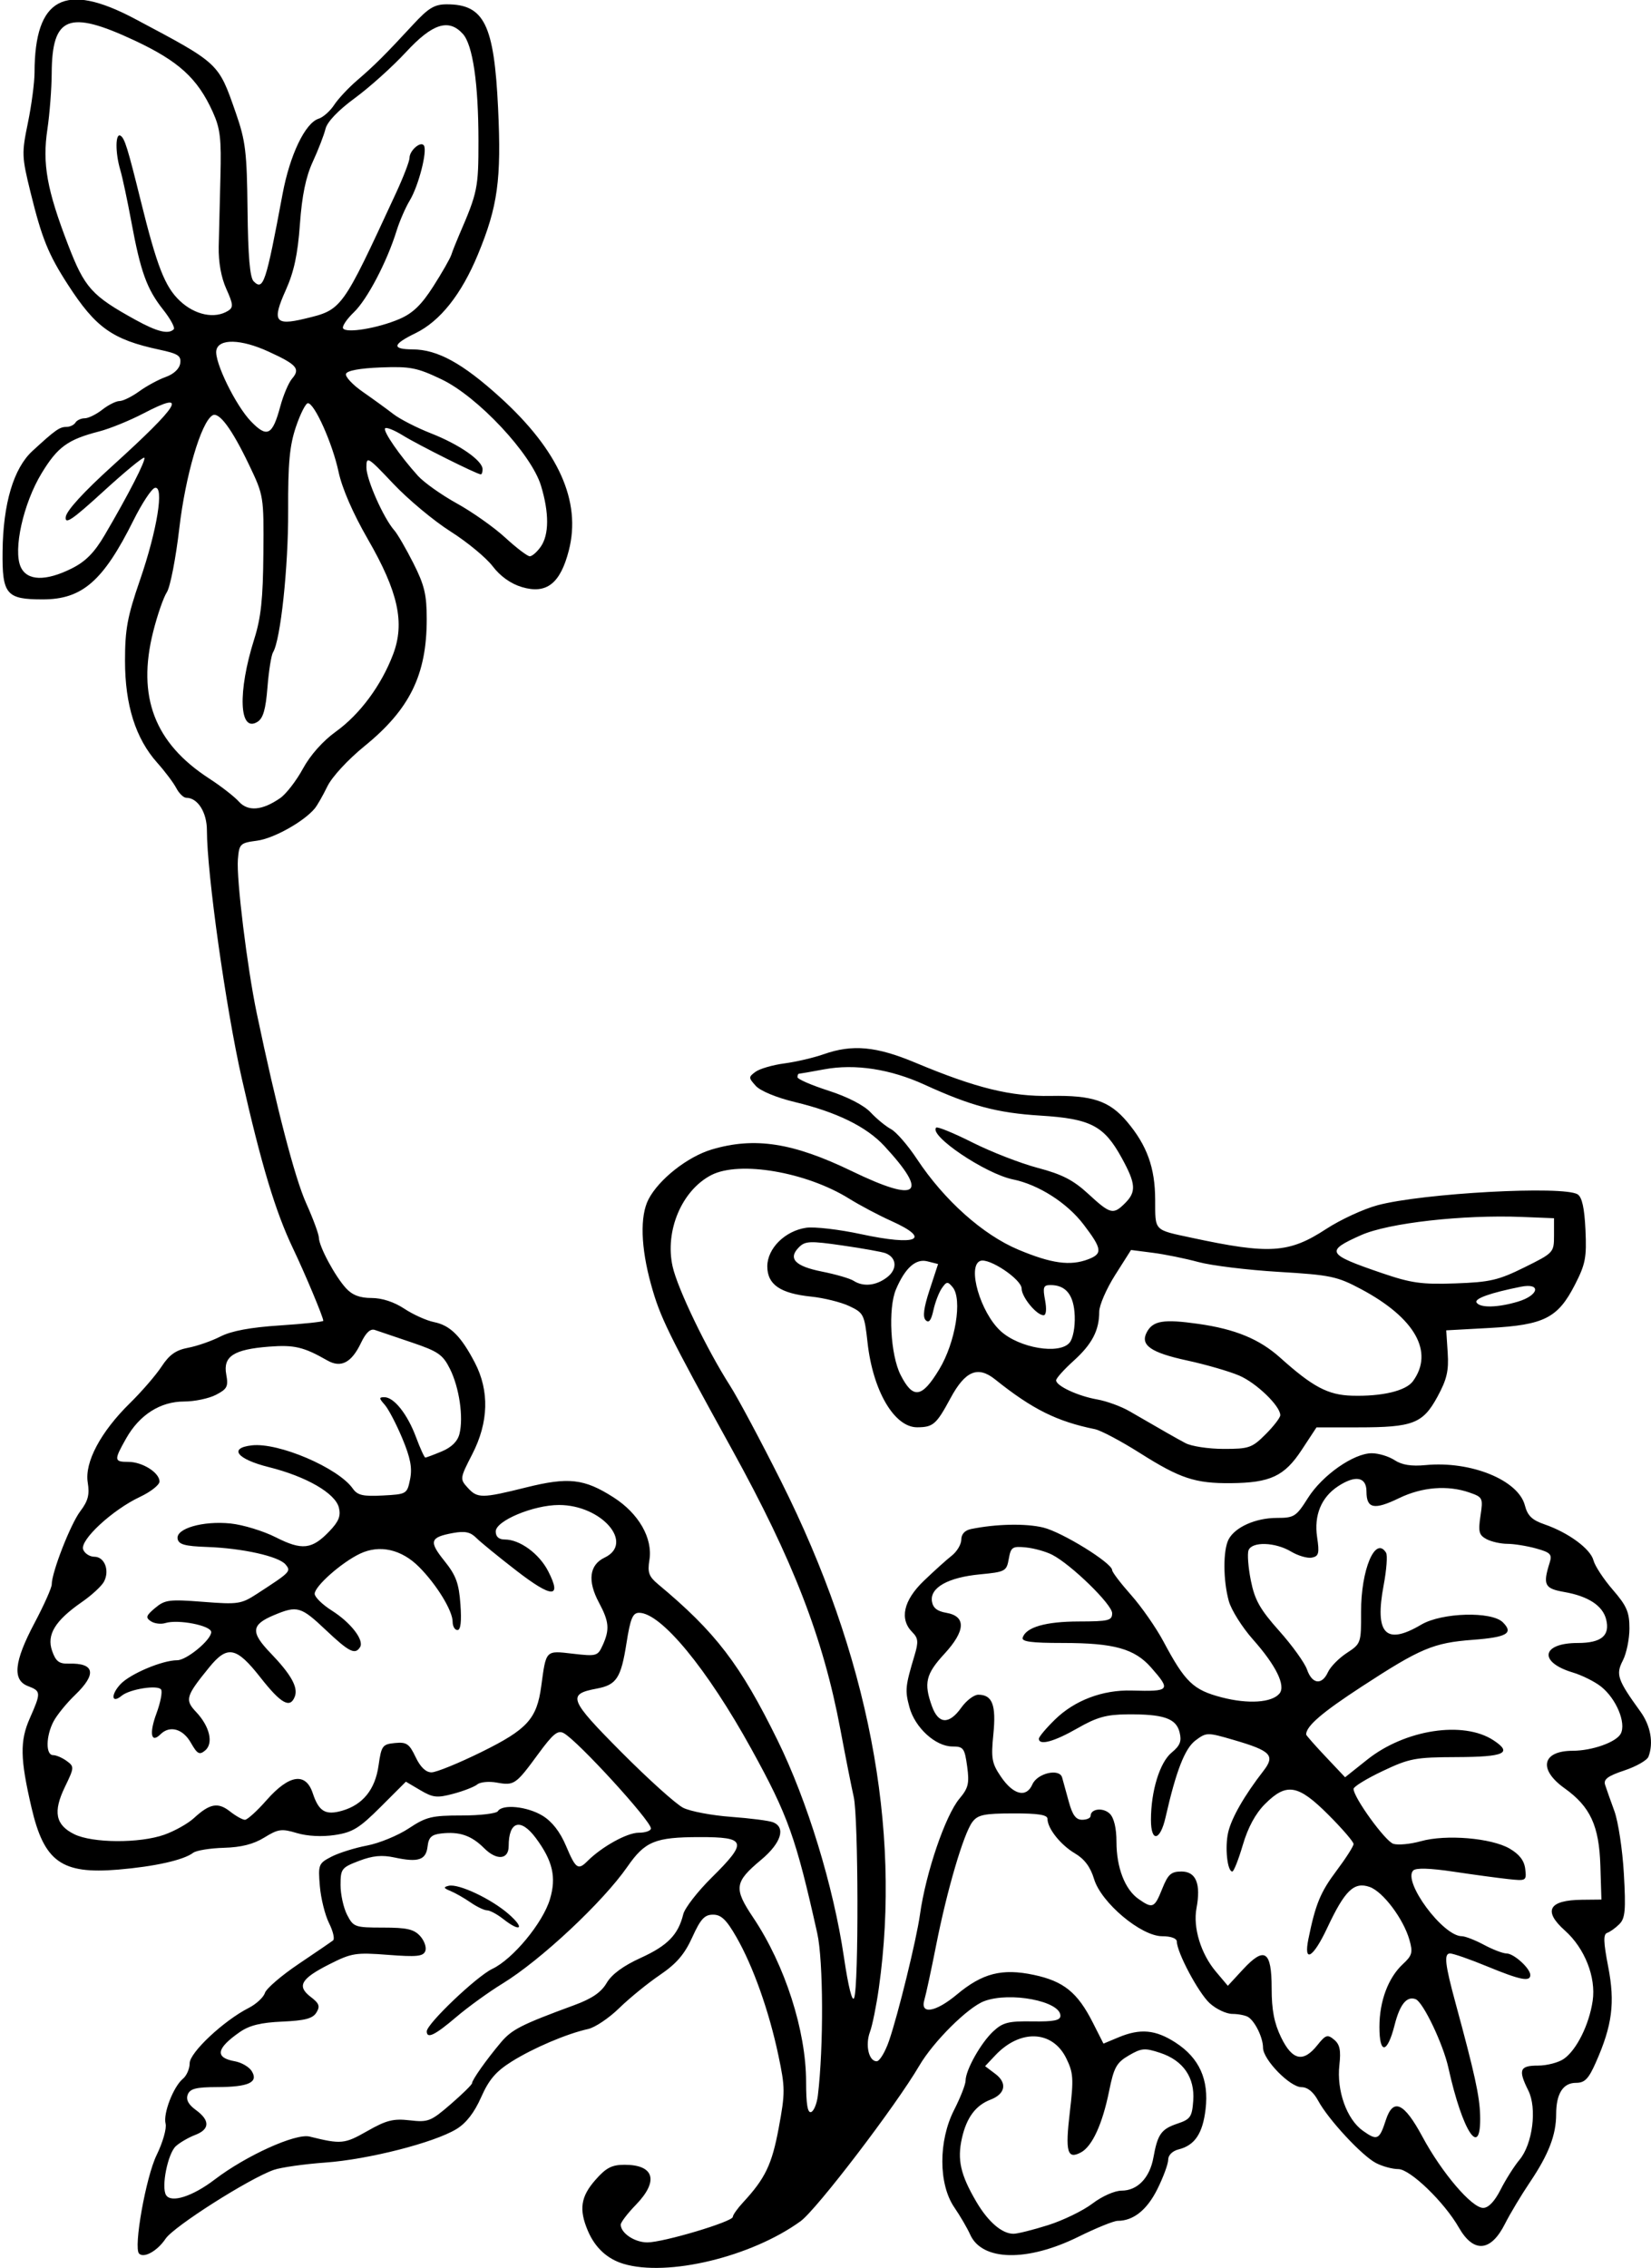 <?xml version="1.0"?>
<svg xmlns="http://www.w3.org/2000/svg" width="359.063" height="493.125" viewBox="0 0 359.063 493.125">
  <path d="M135.602 492.161c-3.555-1.065-6.203-3.525-7.763-7.209-1.957-4.624-1.547-7.391 1.633-11.013 2.345-2.671 3.582-3.314 6.375-3.314 6.474 0 7.462 3.539 2.434 8.716-1.804 1.858-3.281 3.791-3.281 4.296 0 1.847 3.021 3.863 5.79 3.863 3.472 0 18.585-4.51 18.585-5.545 0-.409.997-1.82 2.217-3.136 4.842-5.225 6.292-8.253 7.774-16.243 1.412-7.612 1.406-8.7-.088-15.767-2.027-9.589-5.473-19.299-9.097-25.633-2.19-3.826-3.329-4.926-5.105-4.926-1.85 0-2.714.94-4.521 4.922-1.681 3.704-3.428 5.733-7.061 8.203-2.655 1.805-6.635 5.048-8.844 7.207-2.209 2.16-5.249 4.199-6.755 4.53-4.613 1.019-11.883 4.11-16.584 7.052-3.457 2.164-4.972 3.931-6.68 7.793-1.478 3.344-3.254 5.629-5.373 6.913-4.88 2.959-19.12 6.595-28.477 7.27-4.64.336-9.703 1.056-11.25 1.601-5.4 1.904-21.74 12.297-23.519 14.96-1.77 2.65-4.7 4.298-5.76 3.238-1.261-1.26 1.48-16.659 3.814-21.43 1.337-2.732 2.212-5.8 1.946-6.819-.571-2.184 1.693-8.04 3.778-9.77.803-.667 1.46-2.182 1.46-3.369 0-2.321 7.402-9.255 12.824-12.014 1.64-.834 3.23-2.302 3.535-3.262.304-.96 3.604-3.797 7.332-6.305 3.728-2.507 7.1-4.813 7.495-5.123.395-.31 0-2.003-.878-3.762-.877-1.76-1.777-5.387-1.999-8.061-.386-4.66-.28-4.926 2.52-6.374 1.607-.831 5.092-1.923 7.745-2.426 2.652-.503 6.732-2.18 9.066-3.725 3.801-2.518 5.004-2.812 11.528-2.812 4.006 0 7.545-.421 7.863-.937.98-1.585 6.393-1.034 9.71.988 2.08 1.269 3.813 3.493 5.108 6.56 2.116 5.006 2.613 5.356 4.682 3.287 3.106-3.106 8.598-6.148 11.1-6.148 1.475 0 2.682-.42 2.682-.934 0-1.66-15.887-19.025-18.946-20.708-1.305-.719-2.336.12-5.56 4.52-4.883 6.667-5.237 6.912-9.02 6.22-1.682-.308-3.58-.132-4.22.392-.638.524-2.983 1.44-5.21 2.035-3.553.95-4.437.855-7.192-.77l-3.141-1.853-5.465 5.46c-4.674 4.668-6.124 5.557-10.012 6.138-2.797.418-5.97.252-8.245-.43-3.306-.99-4.057-.887-7.067.974-2.342 1.447-5.027 2.128-8.809 2.233-2.992.084-5.992.572-6.667 1.086-2.075 1.579-8.366 2.988-16.325 3.656-12.278 1.03-16.087-1.695-18.83-13.47-2.477-10.633-2.552-14.5-.376-19.42 2.475-5.595 2.457-5.923-.384-7.003-3.45-1.312-3.04-5.315 1.406-13.707 2.063-3.893 3.75-7.673 3.75-8.4 0-2.636 4.09-13.117 6.21-15.913 1.694-2.235 2.05-3.602 1.622-6.237-.714-4.398 2.8-11.006 9.185-17.27 2.56-2.512 5.657-6.097 6.883-7.967 1.672-2.552 3.108-3.565 5.76-4.063 1.944-.364 5.112-1.467 7.04-2.451 2.387-1.218 6.514-1.986 12.934-2.406 5.186-.34 9.428-.793 9.428-1.007 0-.774-3.965-10.24-6.591-15.736-3.815-7.982-6.884-18.171-11.155-37.031C49.121 219.162 45 189.838 45 180.54c0-3.941-2-7.102-4.494-7.102-.586 0-1.563-.95-2.17-2.11-.609-1.16-2.471-3.636-4.14-5.502-4.7-5.26-7.008-12.555-7.008-22.157 0-6.845.514-9.627 3.246-17.543 3.762-10.9 5.334-20.675 3.226-20.052-.724.214-2.805 3.378-4.625 7.032-6.583 13.218-11.143 17.197-19.715 17.203-7.968.006-8.87-1.073-8.76-10.474.12-10.37 2.396-18.018 6.48-21.776 4.977-4.581 5.915-5.246 7.396-5.246.765 0 1.652-.422 1.97-.938.319-.516 1.226-.938 2.017-.938.79 0 2.51-.843 3.821-1.874 1.311-1.032 3-1.876 3.753-1.876.754 0 2.68-.949 4.28-2.109 1.6-1.16 4.197-2.567 5.77-3.126 1.738-.617 2.972-1.777 3.147-2.957.244-1.644-.447-2.1-4.51-2.97-10.244-2.198-13.854-4.761-19.922-14.15-4.258-6.589-5.657-10.044-8.126-20.074-1.907-7.746-1.935-8.484-.57-15.09.788-3.82 1.439-8.755 1.444-10.968C7.552-.52 14.076-4.005 29.325 4.092c18.483 9.814 18.138 9.492 21.968 20.472 2.113 6.057 2.405 8.482 2.544 21.137.11 9.965.511 14.647 1.325 15.46 2.111 2.112 2.661.454 6.29-18.973 1.588-8.5 4.916-15.452 7.842-16.381.984-.312 2.502-1.656 3.373-2.987.872-1.33 3.125-3.74 5.006-5.354 3.77-3.234 6.093-5.548 12.177-12.128 3.345-3.618 4.649-4.4 7.327-4.4 8.124 0 10.285 4.375 11.148 22.57.737 15.55-.064 21.37-4.38 31.805-3.59 8.68-8.226 14.523-13.597 17.132-5.024 2.441-5.197 3.486-.582 3.513 5.393.032 10.848 3.026 19.016 10.437 12.712 11.534 17.674 22.599 14.927 33.283-1.854 7.207-4.867 9.552-10.214 7.95-2.42-.725-4.682-2.337-6.354-4.529-1.427-1.871-5.551-5.274-9.165-7.563-3.613-2.288-9.206-6.95-12.43-10.36-5.583-5.908-5.859-6.075-5.859-3.558 0 2.637 3.728 11.034 6.079 13.695.684.773 2.549 3.99 4.145 7.147 2.409 4.766 2.9 6.836 2.896 12.187-.01 12.049-3.688 19.553-13.498 27.533-3.634 2.955-7.105 6.713-8.11 8.778-.965 1.986-2.202 4.15-2.748 4.808-2.37 2.855-8.915 6.514-12.514 6.994-3.737.499-3.918.675-4.2 4.079-.347 4.214 2.022 23.522 4.107 33.473 4.288 20.464 8.282 35.816 10.732 41.25 1.51 3.352 2.758 6.733 2.773 7.514.035 1.917 3.52 8.399 5.913 11.002 1.366 1.486 3.006 2.11 5.547 2.11 2.269 0 4.908.861 7.117 2.323 1.931 1.278 4.846 2.59 6.477 2.916 3.5.7 5.867 3.055 8.87 8.823 3.191 6.13 2.998 12.972-.56 19.886-2.691 5.23-2.715 5.4-1.027 7.266 2.15 2.376 3.071 2.373 12.745-.034 9.213-2.293 12.616-1.908 18.974 2.144 5.507 3.51 8.599 8.904 7.828 13.656-.436 2.684-.115 3.576 1.88 5.237 12.526 10.428 17.868 17.403 25.995 33.94 6.472 13.172 12.143 31.69 14.423 47.093.965 6.522 1.824 9.945 2.234 8.906 1.005-2.548.927-39.192-.094-43.694-.49-2.162-1.8-8.776-2.91-14.696-3.72-19.827-10.272-36.757-23.529-60.786-14.005-25.387-15.653-28.742-17.645-35.934-2.23-8.047-2.434-14.855-.554-18.492 2.252-4.353 8.51-9.284 13.769-10.845 9.325-2.77 17.65-1.48 30.468 4.718 14.44 6.983 16.854 5.115 7.065-5.466-3.897-4.211-10.35-7.375-19.531-9.578-3.9-.935-7.442-2.403-8.425-3.49-1.616-1.785-1.618-1.933-.052-3.078.904-.662 3.727-1.48 6.273-1.817 2.545-.338 6.388-1.235 8.538-1.994 6.243-2.202 11.427-1.726 19.918 1.829 13.243 5.544 20.778 7.396 29.432 7.235 9.106-.17 12.803 1.075 16.623 5.601 4.342 5.145 6.096 10 6.118 16.94.023 6.938-.39 6.508 7.99 8.308 16.895 3.63 21.129 3.351 29.195-1.92 3.106-2.029 8.144-4.356 11.195-5.17 9.837-2.627 40.448-4.287 43.495-2.36.961.607 1.484 2.976 1.706 7.72.281 6.023.003 7.46-2.323 11.985-3.695 7.186-6.68 8.693-18.517 9.341l-9.439.518.318 4.877c.255 3.92-.183 5.796-2.232 9.56-3.172 5.828-5.32 6.657-17.254 6.657h-9.045l-3.237 4.921c-3.748 5.7-6.82 7.135-15.425 7.208-7.722.065-11.008-1.022-19.697-6.52-4.12-2.607-8.545-4.954-9.834-5.217-8.297-1.69-13.604-4.337-21.715-10.827-3.75-3-6.495-1.843-9.69 4.084-3.078 5.707-3.773 6.317-7.23 6.336-4.99.028-9.653-7.922-10.816-18.437-.675-6.1-.847-6.443-3.968-7.916-1.794-.847-5.518-1.772-8.276-2.057-6.753-.697-9.555-2.626-9.555-6.578 0-3.89 3.843-7.71 8.438-8.39 1.804-.266 7.191.36 11.97 1.392 12.146 2.62 15.5 1.146 6.545-2.878-2.707-1.216-6.82-3.393-9.14-4.837-9.328-5.808-23.877-8.295-29.999-5.13-6.404 3.313-10.13 12.11-8.411 19.858 1.07 4.824 7.418 18 12.498 25.941 1.699 2.655 6.688 12 11.088 20.765 18.953 37.761 26.193 75.252 21.272 110.157-.546 3.867-1.414 8.16-1.93 9.54-1.07 2.861-.267 6.397 1.453 6.397.637 0 1.848-2.004 2.692-4.453 1.983-5.759 5.964-22 6.722-27.422 1.273-9.11 5.525-21.581 8.609-25.246 1.922-2.284 2.162-3.299 1.656-6.994-.544-3.963-.81-4.322-3.206-4.322-3.675 0-8.15-4.093-9.35-8.552-.99-3.679-.909-4.5 1.13-11.308.864-2.884.782-3.706-.501-4.989-2.834-2.833-1.931-6.893 2.475-11.134 2.206-2.124 4.948-4.595 6.094-5.493 1.145-.897 2.083-2.47 2.083-3.497 0-1.183.772-2.025 2.109-2.298 5.462-1.118 11.865-1.253 15.703-.331 4.1.984 15 7.72 15 9.269 0 .423 1.855 2.859 4.123 5.412 2.268 2.553 5.436 7.103 7.04 10.11 4.72 8.847 6.472 10.525 12.676 12.137 5.757 1.496 10.899 1.154 12.55-.836 1.41-1.7-.751-6.108-5.758-11.745-2.353-2.65-4.72-6.411-5.262-8.36-1.257-4.527-1.271-11.116-.029-13.437 1.422-2.657 5.89-4.636 10.473-4.638 3.774-.002 4.206-.278 6.774-4.344 3.125-4.945 9.94-9.716 13.88-9.716 1.464 0 3.693.675 4.954 1.502 1.598 1.047 3.647 1.372 6.764 1.073 9.82-.941 20.148 3.254 21.576 8.764.582 2.248 1.56 3.19 4.277 4.125 5.177 1.78 9.992 5.32 10.64 7.824.312 1.207 2.2 4.08 4.195 6.385 3.05 3.524 3.627 4.86 3.627 8.399 0 2.314-.644 5.453-1.43 6.974-1.578 3.05-1.183 4.2 3.814 11.108 2.225 3.077 2.897 6.834 1.753 9.814-.303.79-2.66 2.136-5.239 2.992-3.57 1.186-4.571 1.924-4.199 3.095.27.846 1.179 3.42 2.021 5.721.843 2.3 1.773 8.435 2.068 13.631.45 7.945.293 9.69-.985 10.968-.836.836-2.027 1.689-2.647 1.896-.867.288-.813 2.004.23 7.39 1.512 7.813.878 12.722-2.683 20.76-1.6 3.614-2.418 4.454-4.336 4.454-2.814 0-4.305 2.364-4.305 6.83 0 4.485-1.64 8.74-5.679 14.732-1.91 2.836-4.361 6.919-5.444 9.073-3.084 6.13-6.835 6.432-10.049.81-3.153-5.518-10.592-12.695-13.157-12.695-1.28 0-3.465-.594-4.858-1.319-3.062-1.594-10.362-9.459-12.566-13.538-1.039-1.923-2.31-2.956-3.64-2.956-2.505 0-8.357-5.998-8.357-8.566 0-2.148-1.674-5.644-3.187-6.654-.567-.379-2.13-.695-3.472-.703-1.343-.007-3.576-1.065-4.962-2.35-2.448-2.269-7.1-11.005-7.12-13.368-.005-.704-1.273-1.171-3.182-1.171-4.597 0-13.282-7.29-14.826-12.444-.779-2.598-2.078-4.34-4.147-5.561-3.13-1.847-5.978-5.425-5.979-7.51 0-.881-2.001-1.2-7.472-1.187-6.342.015-7.684.299-8.87 1.875-1.899 2.525-5.503 14.771-7.858 26.702-1.07 5.414-2.228 10.793-2.575 11.953-.978 3.27 2.438 2.713 7.067-1.155 5.561-4.646 9.833-5.735 16.744-4.268 6.48 1.375 9.498 3.813 12.808 10.344l2.33 4.598 3.258-1.361c4.755-1.987 8.076-1.68 12.438 1.148 5.152 3.34 7.272 8.052 6.511 14.473-.626 5.286-2.346 7.852-5.856 8.732-1.345.338-2.275 1.255-2.275 2.244 0 .92-1.06 3.8-2.355 6.4-2.256 4.528-5.218 6.892-8.634 6.892-.84 0-4.667 1.551-8.504 3.447-11.16 5.514-20.991 5.32-23.573-.464-.618-1.383-2.17-4.044-3.449-5.912-3.454-5.046-3.473-14.457-.042-21.18 1.372-2.69 2.495-5.555 2.495-6.366 0-2.29 3.307-8.188 6.002-10.704 2.087-1.948 3.3-2.258 8.528-2.18 4.667.072 6.095-.217 6.095-1.23 0-3.179-10.97-5.276-16.58-3.17-3.533 1.326-11.047 8.791-14.1 14.009-5.123 8.753-22.34 31.302-25.834 33.833-10.709 7.757-28.92 12.139-38.509 9.265zm92.346-8.418c3.277-1.035 7.615-3.145 9.64-4.688 2.078-1.582 4.837-2.805 6.329-2.805 3.464 0 6.135-2.78 6.932-7.213.912-5.071 1.699-6.178 5.238-7.363 2.804-.94 3.162-1.46 3.42-4.969.374-5.06-2.182-8.76-7.194-10.413-3.343-1.104-4.06-1.044-6.817.566-2.668 1.558-3.24 2.588-4.272 7.685-1.463 7.23-3.684 12.077-6.134 13.389-2.981 1.595-3.447-.086-2.424-8.752.857-7.266.772-8.554-.773-11.703-2.998-6.11-10.038-6.392-15.46-.62l-2.19 2.33 2.244 1.693c2.616 1.974 2.16 4.353-1.072 5.589-3.228 1.234-5.209 3.905-6.214 8.377-1.05 4.674-.313 7.936 3.114 13.784 2.578 4.399 5.587 6.995 8.107 6.995.863 0 4.25-.847 7.526-1.882zm98.411-7.727c1.112-2.192 2.96-5.107 4.106-6.478 2.854-3.415 3.845-11.19 1.919-15.052-2.248-4.505-1.893-5.423 2.095-5.423 1.948 0 4.485-.661 5.637-1.469 2.775-1.943 5.496-7.424 6.263-12.616.758-5.13-1.733-11.438-6.026-15.263-4.829-4.302-3.547-6.628 3.694-6.703l4.234-.043-.229-7.363c-.27-8.696-2.188-12.839-7.792-16.839-5.764-4.113-4.89-8.133 1.77-8.147 4.232-.008 9.462-1.862 10.447-3.701 1.247-2.332-.984-7.663-4.3-10.27-1.37-1.08-4.129-2.452-6.128-3.051-7.51-2.25-6.812-6.41 1.076-6.41 5.143 0 7.07-1.6 6.184-5.133-.75-2.986-3.897-5.043-9.11-5.953-4.309-.753-4.696-1.54-3.159-6.423.555-1.763.153-2.177-2.964-3.042-1.984-.55-4.795-1.004-6.247-1.007-1.452-.003-3.498-.464-4.547-1.026-1.63-.873-1.82-1.605-1.303-5.05.583-3.892.502-4.065-2.39-5.073-4.742-1.653-10.299-1.212-15.308 1.213-5.428 2.629-7.093 2.296-7.093-1.42 0-3.201-2.382-3.651-6.175-1.166-3.657 2.396-5.276 6.324-4.563 11.074.524 3.497.364 4.134-1.122 4.444-.954.2-3-.393-4.547-1.316-3.456-2.062-8.501-2.216-9.244-.282-.296.771-.069 3.74.505 6.597.85 4.233 1.991 6.256 6.163 10.932 2.817 3.156 5.539 6.938 6.05 8.403 1.115 3.2 3.236 3.458 4.56.556.53-1.16 2.371-3.031 4.092-4.158 3.08-2.015 3.129-2.154 3.104-8.906-.035-9.21 3.105-16.657 5.434-12.889.34.55.107 3.71-.517 7.021-2.006 10.63.42 13.193 8.159 8.62 4.47-2.642 15.317-2.951 17.762-.507 2.374 2.374.893 3.24-6.489 3.799-8.615.651-11.402 1.822-24.195 10.164-8.684 5.662-12.102 8.606-12.102 10.422 0 .182 1.906 2.349 4.236 4.815l4.236 4.485 4.811-3.83c8.231-6.555 20.909-8.502 27.449-4.217 4.255 2.788 2.427 3.626-7.987 3.662-9.016.032-10.269.267-16.105 3.032-3.48 1.649-6.328 3.394-6.328 3.878 0 1.87 6.893 11.384 8.653 11.943 1.02.324 3.718.067 5.995-.57 5.443-1.524 15.326-.7 19.293 1.608 2.127 1.237 3.186 2.618 3.397 4.43.3 2.582.229 2.624-3.75 2.193-2.231-.242-7.575-.966-11.875-1.61-5.093-.762-8.139-.85-8.735-.254-2.36 2.36 6.457 14.29 10.562 14.29.732 0 2.906.844 4.83 1.876 1.924 1.03 4.133 1.875 4.908 1.875 1.584 0 5.16 3.248 5.16 4.687 0 1.53-2.168 1.097-9.375-1.875-3.752-1.547-7.385-2.812-8.075-2.812-1.367 0-1.11 2.318 1.19 10.78 4.167 15.333 5.23 20.174 5.347 24.376.275 9.81-3.816 3.698-6.902-10.313-1.133-5.14-5.494-14.277-7.114-14.901-1.929-.743-3.434 1.1-4.578 5.607-1.59 6.265-3.306 6.492-3.306.436 0-5.618 1.906-10.711 5.123-13.693 2.007-1.86 2.182-2.518 1.402-5.256-1.299-4.56-5.747-10.476-8.644-11.495-3.397-1.195-5.396.732-9.224 8.891-3.068 6.54-5.194 7.798-4.104 2.431 1.538-7.569 2.615-10.19 6.089-14.813 2.053-2.733 3.733-5.364 3.733-5.847 0-.483-2.464-3.342-5.475-6.353-6.602-6.603-9.098-7.027-13.781-2.344-2.07 2.07-3.707 5.089-4.828 8.905-.934 3.175-1.96 5.774-2.283 5.775-1.087.003-1.646-5.246-.905-8.494.718-3.144 3.514-8.022 7.665-13.373 2.615-3.372 1.663-4.367-6.442-6.73-5.768-1.683-5.943-1.68-8.316.091-2.322 1.734-4.227 6.619-6.519 16.717-1.173 5.169-3.178 5.525-3.178.565 0-6.266 1.912-12.492 4.494-14.628 1.856-1.537 2.22-2.473 1.727-4.44-.755-3.008-3.505-3.945-11.378-3.877-4.557.04-6.618.618-10.857 3.047-5.066 2.903-8.361 3.79-8.361 2.25 0-.41 1.582-2.29 3.515-4.178 4.267-4.165 10.355-6.467 16.64-6.294 8.391.232 8.618-.034 4.265-4.992-3.605-4.105-8.077-5.35-19.217-5.35-6.869 0-9.015-.289-8.723-1.172.748-2.267 4.999-3.488 12.191-3.502 6.508-.013 7.266-.2 7.266-1.795 0-1.897-8.877-10.554-13.019-12.695-1.364-.706-3.939-1.428-5.722-1.607-2.962-.295-3.285-.08-3.742 2.49-.478 2.689-.753 2.836-6.29 3.367-6.888.66-10.847 2.872-10.425 5.826.206 1.443 1.118 2.186 3.104 2.525 4.374.748 4.233 3.914-.397 8.937-4.045 4.389-4.512 6.363-2.696 11.387 1.416 3.916 3.723 4.025 6.375.301 1.101-1.547 2.766-2.812 3.699-2.812 3.061 0 3.912 2.224 3.279 8.576-.526 5.282-.341 6.325 1.637 9.236 2.708 3.985 5.54 4.676 6.853 1.674 1.061-2.425 5.872-3.544 6.461-1.502.196.679.843 3.027 1.439 5.219.805 2.964 1.552 3.984 2.92 3.984 1.01 0 1.837-.377 1.837-.837 0-1.588 2.761-1.892 4.191-.462.901.9 1.434 3.16 1.434 6.084 0 5.601 1.836 10.363 4.797 12.436 3.08 2.158 3.47 1.99 5.156-2.221 1.263-3.156 1.926-3.75 4.193-3.75 3.155 0 4.252 2.678 3.26 7.965-.794 4.229.946 9.92 4.219 13.799l2.598 3.08 3.257-3.525c4.728-5.115 6.27-4.115 6.27 4.069 0 4.72.55 7.569 2.061 10.68 2.433 5.007 4.82 5.52 7.87 1.694 1.81-2.27 2.212-2.403 3.651-1.209 1.241 1.03 1.508 2.306 1.15 5.492-.63 5.58 1.59 11.809 5.097 14.306 3.12 2.222 3.605 2.003 4.982-2.256 1.604-4.963 3.961-3.911 7.98 3.561C313.57 472.366 320.086 480 322.559 480c1.15 0 2.493-1.407 3.801-3.984zm-279.684-2.17c6.82-5.208 17.63-10.104 20.656-9.355 6.88 1.704 7.574 1.638 12.539-1.189 4.158-2.368 5.676-2.752 9.252-2.34 3.993.46 4.585.226 8.906-3.513 2.546-2.203 4.63-4.253 4.634-4.556.007-.719 3.099-5.093 6.242-8.83 2.41-2.866 4.417-3.887 16-8.147 3.844-1.413 5.847-2.784 7.032-4.814 1.1-1.883 3.601-3.723 7.432-5.466 5.829-2.654 8.134-5.021 9.229-9.481.33-1.342 3.1-4.915 6.157-7.94 7.914-7.831 7.61-8.843-2.645-8.826-9.65.016-11.828.913-15.672 6.45-5.336 7.684-18.854 20.325-27.175 25.411-2.953 1.805-7.474 5.074-10.048 7.266-4.64 3.95-6.401 4.803-6.401 3.1 0-1.629 10.852-11.964 14.258-13.58 4.474-2.124 10.974-9.974 12.525-15.127 1.44-4.784.621-8.349-3.054-13.3-3.313-4.462-5.917-3.693-5.917 1.747 0 2.945-2.608 3.166-5.323.452-2.77-2.77-5.363-3.663-9.33-3.21-2.128.244-2.752.835-2.982 2.829-.34 2.953-2.01 3.51-7.177 2.398-2.75-.592-4.762-.401-7.734.734-3.798 1.45-4.017 1.736-4.017 5.253 0 2.045.644 4.963 1.43 6.485 1.373 2.652 1.693 2.765 7.824 2.765 5.162 0 6.714.355 8.059 1.84.916 1.013 1.42 2.477 1.122 3.256-.449 1.169-1.857 1.313-8.107.831-7.038-.543-7.927-.4-12.786 2.059-6.181 3.127-7.1 4.75-4.016 7.095 1.838 1.398 2.064 2.027 1.22 3.396-.798 1.296-2.494 1.744-7.42 1.96-4.687.207-7.154.818-9.277 2.3-5.099 3.556-5.426 5.546-1.04 6.326 1.449.258 3.102 1.219 3.672 2.136 1.523 2.446-.671 3.458-7.533 3.475-4.577.011-5.887.346-6.38 1.63-.424 1.105.136 2.164 1.776 3.359 3.103 2.26 3.038 4.201-.182 5.426-1.417.539-3.297 1.632-4.178 2.428-1.754 1.588-3.218 8.884-2.135 10.636 1.101 1.782 5.77.293 10.564-3.37zm62.757-56.659c-1.311-1.03-2.885-1.875-3.498-1.875-.612 0-2.233-.775-3.602-1.722-1.368-.947-3.332-2.067-4.363-2.489-1.511-.617-1.589-.836-.399-1.127 2.141-.523 9.25 2.824 13.055 6.147 3.616 3.158 2.61 4.058-1.193 1.067zm68.437 38.39c1.273-10.541 1.203-29.315-.132-35.294-4.646-20.816-6.355-25.594-14.32-40.043-9.631-17.47-19.646-29.615-24.422-29.615-1.388 0-1.897 1.222-2.74 6.567-1.2 7.627-2.165 9.104-6.472 9.913-6.486 1.216-6.052 2.335 5.369 13.822 5.846 5.88 11.895 11.323 13.442 12.096 1.547.772 6.206 1.653 10.355 1.959 4.148.305 8.262.83 9.14 1.168 2.884 1.106 1.817 4.52-2.554 8.174-5.829 4.872-6.005 6.176-1.702 12.6 6.89 10.288 11.48 24.567 11.48 35.713 0 4.798.329 6.784 1.083 6.533.596-.198 1.259-1.816 1.473-3.594zM35.73 398.87c2.248-.794 5.149-2.42 6.445-3.613 3.448-3.173 5.23-3.504 7.836-1.455 1.274 1.003 2.742 1.823 3.261 1.823.52 0 2.635-1.92 4.7-4.266 4.91-5.577 8.52-6.121 10.046-1.514 1.318 3.98 2.767 4.845 6.378 3.81 4.519-1.296 7.192-4.607 7.932-9.825.611-4.306.848-4.63 3.565-4.895 2.528-.247 3.117.153 4.49 3.047 1.038 2.187 2.228 3.33 3.465 3.33 1.036 0 5.934-1.997 10.885-4.438 9.946-4.905 12.017-7.183 12.976-14.281 1.076-7.958.891-7.768 6.886-7.073 5.13.596 5.4.52 6.473-1.837 1.56-3.425 1.412-5.136-.808-9.277-2.53-4.723-2.096-8.194 1.225-9.778 6.556-3.128-.643-11.44-9.906-11.44-5.56 0-13.766 3.427-13.766 5.75 0 1.151.672 1.75 1.965 1.75 3.277 0 7.483 3.074 9.45 6.908 3.035 5.912.851 5.873-6.91-.125-3.885-3.002-7.819-6.214-8.741-7.136-1.28-1.28-2.476-1.53-5.048-1.058-5.028.923-5.304 1.803-1.897 6.043 2.54 3.16 3.17 4.86 3.502 9.454.271 3.75.058 5.601-.645 5.601-.578 0-1.05-.815-1.05-1.81 0-2.397-3.475-8.067-7.293-11.903-3.831-3.848-8.597-4.917-12.859-2.884-4.027 1.92-9.849 7.07-9.849 8.714 0 .713 1.677 2.356 3.727 3.65 4.118 2.599 7.079 6.427 6.143 7.942-1.069 1.729-2.38 1.075-7.438-3.709-5.432-5.138-6.212-5.363-11.264-3.252-4.99 2.085-5.143 3.709-.779 8.243 4.49 4.666 6.057 7.472 5.29 9.472-1.02 2.654-2.985 1.563-7.473-4.15-5.26-6.695-7.188-7.069-11.174-2.167-5.075 6.241-5.304 7.028-2.814 9.666 2.966 3.144 3.823 6.822 1.952 8.375-1.234 1.024-1.7.768-3.108-1.704-1.727-3.035-4.597-3.822-6.608-1.811-2.043 2.043-2.474-.197-.87-4.526.874-2.357 1.333-4.7 1.02-5.207-.665-1.077-6.816-.116-8.58 1.341-2.218 1.834-2.423-.206-.252-2.517 2.115-2.251 9.103-5.2 12.324-5.2 2.052 0 7.404-4.424 7.404-6.12 0-1.423-7.186-2.835-9.985-1.963-.953.297-2.366.119-3.14-.395-1.194-.795-1.053-1.23.935-2.894 2.127-1.781 3.074-1.902 10.416-1.327 7.598.594 8.292.491 11.722-1.737 7.332-4.76 7.458-4.89 6.218-6.383-1.475-1.778-9.368-3.537-17.094-3.81-4.807-.17-6.146-.54-6.38-1.766-.425-2.24 5.513-3.956 11.533-3.335 2.691.278 7.111 1.629 9.823 3.003 5.702 2.89 7.856 2.649 11.642-1.303 2.049-2.138 2.531-3.337 2.074-5.157-.785-3.129-7.084-6.764-15.256-8.805-6.919-1.728-8.798-4.143-3.677-4.727 5.82-.663 18.786 4.885 21.957 9.395 1.029 1.464 2.209 1.737 6.528 1.508 5.191-.274 5.282-.328 5.933-3.533.5-2.453.08-4.65-1.699-8.907-1.299-3.108-3.017-6.389-3.82-7.291-1.26-1.418-1.269-1.641-.07-1.641 2.094 0 5.017 3.689 6.874 8.672.912 2.45 1.826 4.453 2.03 4.453.205 0 1.82-.605 3.59-1.344 2.122-.887 3.428-2.183 3.835-3.806.904-3.602-.041-10.067-2.065-14.122-1.551-3.11-2.57-3.814-8.33-5.76-3.61-1.219-7.21-2.44-8.002-2.711-.972-.335-1.948.57-3.006 2.787-2.067 4.336-4.362 5.539-7.332 3.842-5.144-2.94-7.182-3.423-12.648-3.004-7.701.59-10.06 2.113-9.34 6.03.487 2.64.215 3.18-2.247 4.452-1.54.797-4.657 1.448-6.927 1.448-5.148 0-9.68 2.882-12.577 7.997-2.702 4.77-2.67 5.128.464 5.128 3.056 0 6.772 2.342 6.772 4.268 0 .741-1.92 2.25-4.268 3.354-5.984 2.813-13.107 9.413-12.333 11.43.332.865 1.433 1.573 2.445 1.573 2.217 0 3.368 3.009 2.076 5.424-.513.959-2.67 2.947-4.793 4.418-5.837 4.046-7.707 7.105-6.484 10.613.799 2.29 1.51 2.839 3.603 2.78 5.675-.162 6.164 2.23 1.392 6.816-1.848 1.777-3.958 4.37-4.687 5.762-1.67 3.187-1.726 7.312-.1 7.312.675 0 2.009.572 2.963 1.27 1.678 1.227 1.665 1.413-.385 5.649-2.62 5.414-2.055 8.26 2.042 10.28 3.95 1.948 14.196 2.005 19.57.109zm239.521-87.058c1.753-1.753 3.188-3.619 3.188-4.146 0-2.004-5.193-7.012-8.932-8.614-2.143-.919-7.233-2.393-11.31-3.276-7.945-1.72-10.282-3.358-8.786-6.155 1.344-2.51 3.646-2.882 11.205-1.81 8.05 1.142 13.299 3.312 17.823 7.37 7.072 6.345 10.376 8.093 15.583 8.245 6.523.19 11.726-1.043 13.26-3.14 4.65-6.357.484-13.76-11.269-20.025-5.222-2.783-6.632-3.078-17.949-3.755-6.755-.404-14.602-1.366-17.438-2.137-2.836-.771-7.291-1.677-9.901-2.012l-4.745-.61-3.458 5.45c-1.902 2.997-3.458 6.584-3.458 7.971 0 4.07-1.558 7.05-5.592 10.694-2.08 1.88-3.783 3.78-3.783 4.223 0 1.213 4.748 3.421 8.938 4.157 2.045.36 5.194 1.507 6.999 2.552 8.355 4.834 9.996 5.769 12.188 6.94 1.289.69 5.022 1.257 8.296 1.26 5.524.006 6.183-.224 9.141-3.181zm-70.989-14.106c3.534-5.831 5.078-15.27 2.923-17.866-1.07-1.29-1.32-1.267-2.352.218-.635.913-1.462 3.074-1.838 4.8-.479 2.2-.98 2.844-1.671 2.152-.692-.692-.437-2.668.852-6.599l1.84-5.61-2.346-.59c-2.516-.63-4.836 1.448-6.811 6.101-1.752 4.128-1.202 14.278 1.008 18.61 2.705 5.302 4.613 5.025 8.395-1.216zm28.354-5.813c.74-.893 1.212-3.351 1.116-5.825-.175-4.518-1.886-6.693-5.265-6.693-1.55 0-1.714.457-1.184 3.281.372 1.984.242 3.281-.328 3.281-1.515 0-4.767-3.95-4.767-5.79 0-2.008-7.086-6.756-8.993-6.025-2.912 1.118.021 11.224 4.427 15.255 4.05 3.704 12.79 5.17 14.994 2.516zm97.51-8.916c4.585-1.374 5.121-4.136.63-3.237-6.633 1.326-10.158 2.581-9.634 3.429.747 1.208 4.605 1.126 9.005-.192zm-137.189-5.302c2.274-1.75 2.098-4.289-.363-5.233-.74-.284-4.93-1.035-9.314-1.669-7.09-1.025-8.137-.984-9.492.371-2.457 2.457-.888 4.126 4.979 5.296 3.01.6 6.106 1.5 6.879 1.998 2.127 1.374 4.912 1.083 7.311-.763zm138.595-2.148c6.355-3.142 6.438-3.231 6.438-6.933v-3.75l-6.924-.278c-12.918-.519-29.069 1.303-35.03 3.952-7.86 3.494-7.508 4.145 4.454 8.232 6.451 2.205 8.697 2.521 16.062 2.262 7.51-.265 9.354-.693 15-3.485zm-94.873-1.754c3.184-1.21 3.044-2.262-1.012-7.58-3.58-4.695-9.786-8.655-15.334-9.785-6.006-1.224-18.395-9.575-16.707-11.263.268-.268 3.82 1.19 7.894 3.238 4.074 2.049 10.465 4.533 14.203 5.52 5.291 1.397 7.726 2.65 10.995 5.664 4.795 4.42 5.412 4.574 7.99 1.996 2.472-2.472 2.342-4.226-.725-9.814-3.857-7.03-6.751-8.536-17.712-9.216-9.39-.584-15.078-2.102-25.172-6.719-7.437-3.402-15.12-4.581-21.797-3.347-2.888.534-5.384.97-5.547.97-.163 0-.297.34-.297.753 0 .415 3.046 1.734 6.768 2.933 4.136 1.332 7.69 3.166 9.14 4.716 1.306 1.395 3.303 3.033 4.44 3.64 1.135.606 3.667 3.524 5.624 6.484 5.934 8.97 14.366 16.499 22.104 19.735 7.186 3.005 11.238 3.56 15.145 2.075zM60.938 173.507c1.289-.892 3.513-3.771 4.942-6.397 1.605-2.95 4.347-6.032 7.174-8.063 5.21-3.744 9.867-10.027 12.43-16.773 2.606-6.856 1.132-13.59-5.485-25.056-3.24-5.616-5.609-11.065-6.374-14.664-1.302-6.123-5.225-14.898-6.661-14.898-.479 0-1.653 2.32-2.61 5.157-1.378 4.088-1.728 7.874-1.686 18.28.048 12.179-1.651 28.066-3.285 30.709-.385.623-.931 4.05-1.214 7.615-.381 4.82-.94 6.747-2.18 7.517-3.991 2.477-4.336-6.51-.69-18.015 1.459-4.605 1.9-8.732 1.98-18.53.103-12.538.086-12.64-3.14-19.388-3.727-7.794-6.53-11.565-7.947-10.69-2.473 1.53-5.864 13.091-7.196 24.54-.76 6.526-1.979 12.78-2.71 13.898-.73 1.118-2.07 4.985-2.976 8.595-3.544 14.123.294 24.191 12.159 31.89 2.578 1.673 5.485 3.929 6.46 5.014 2.004 2.23 5.08 1.977 9.009-.741zM15.605 123.58c3-1.498 4.906-3.424 7.134-7.21 5.164-8.774 9.084-16.422 8.644-16.862-.231-.231-4.225 3.057-8.875 7.306-6.78 6.196-8.407 7.304-8.216 5.59.151-1.36 3.843-5.404 10.132-11.1 14.791-13.397 16.707-16.617 6.813-11.447-3.001 1.568-7.355 3.34-9.676 3.939-6.828 1.76-9.03 3.36-12.515 9.097-3.98 6.55-6.23 16.655-4.538 20.37 1.383 3.035 5.423 3.15 11.097.317zm101.997-4.727c1.828-2.61 1.847-7.355.053-13.267-2.098-6.916-13.727-19.348-21.624-23.116-5.34-2.549-6.79-2.833-13.205-2.589-4.546.173-7.345.689-7.579 1.396-.204.617 1.45 2.385 3.675 3.93 2.225 1.545 5.204 3.708 6.62 4.806 1.416 1.099 5.11 2.99 8.207 4.205 6.088 2.386 11.115 5.858 11.198 7.734.029.645-.148 1.172-.392 1.172-.804 0-13.565-6.376-16.957-8.473-1.827-1.13-3.554-1.822-3.837-1.54-.55.55 3.186 5.964 7.122 10.323 1.319 1.46 5.14 4.17 8.491 6.022 3.352 1.852 8.08 5.193 10.507 7.424 2.427 2.231 4.829 4.057 5.337 4.057.509 0 1.581-.938 2.384-2.084zm-56.64-30.512c.658-2.44 1.807-5.147 2.553-6.017 1.85-2.159 1.067-3.056-5.15-5.902-5.983-2.74-10.826-2.847-11.318-.251-.463 2.443 4.197 11.988 7.541 15.448 3.515 3.636 4.668 3.042 6.374-3.278zM37.787 71.588c.33-.33-.714-2.26-2.32-4.288-3.537-4.465-4.892-8.215-6.909-19.122-.848-4.584-1.925-9.63-2.393-11.213-1.126-3.802-1.09-8.16.06-7.45.89.551 1.545 2.66 4.37 14.079C34.14 57.92 35.86 62.328 39.099 65.39c3.295 3.114 7.623 4.005 10.53 2.166 1.15-.729 1.091-1.418-.413-4.754-1.124-2.49-1.72-5.822-1.65-9.212.06-2.92.228-9.74.373-15.153.223-8.312-.037-10.508-1.67-14.11-3.32-7.32-7.403-11.037-17.11-15.573C14.913 2.1 11.31 3.545 11.244 15.937c-.018 3.352-.441 8.836-.94 12.188-1.117 7.49-.105 13.129 4.503 25.097 3.603 9.359 5.125 11.053 14.647 16.305 4.728 2.607 7.18 3.213 8.332 2.06zm49.079-2.234c2.897-1.242 4.785-3.06 7.357-7.08 1.902-2.974 3.674-6.073 3.937-6.888.263-.814 1.026-2.745 1.695-4.292 4.02-9.294 4.207-10.21 4.202-20.505-.007-12.446-1.232-20.83-3.393-23.219-3.075-3.398-6.617-2.265-12.363 3.953-2.896 3.134-7.886 7.622-11.09 9.974-3.673 2.697-6.044 5.18-6.422 6.724-.329 1.346-1.571 4.557-2.76 7.135-1.518 3.293-2.352 7.337-2.803 13.59-.472 6.555-1.284 10.337-3.08 14.339-3.021 6.732-2.354 7.758 4.043 6.221 8.265-1.985 8.07-1.719 19.942-27.355 1.612-3.482 2.931-6.911 2.931-7.62 0-1.63 2.48-3.752 3.14-2.685.766 1.24-1.175 8.76-3.077 11.92-.94 1.562-2.232 4.528-2.87 6.59-2.086 6.741-6.384 14.945-9.284 17.722-1.563 1.497-2.62 3.08-2.35 3.517.686 1.11 7.576-.039 12.245-2.041z"/>
</svg>
